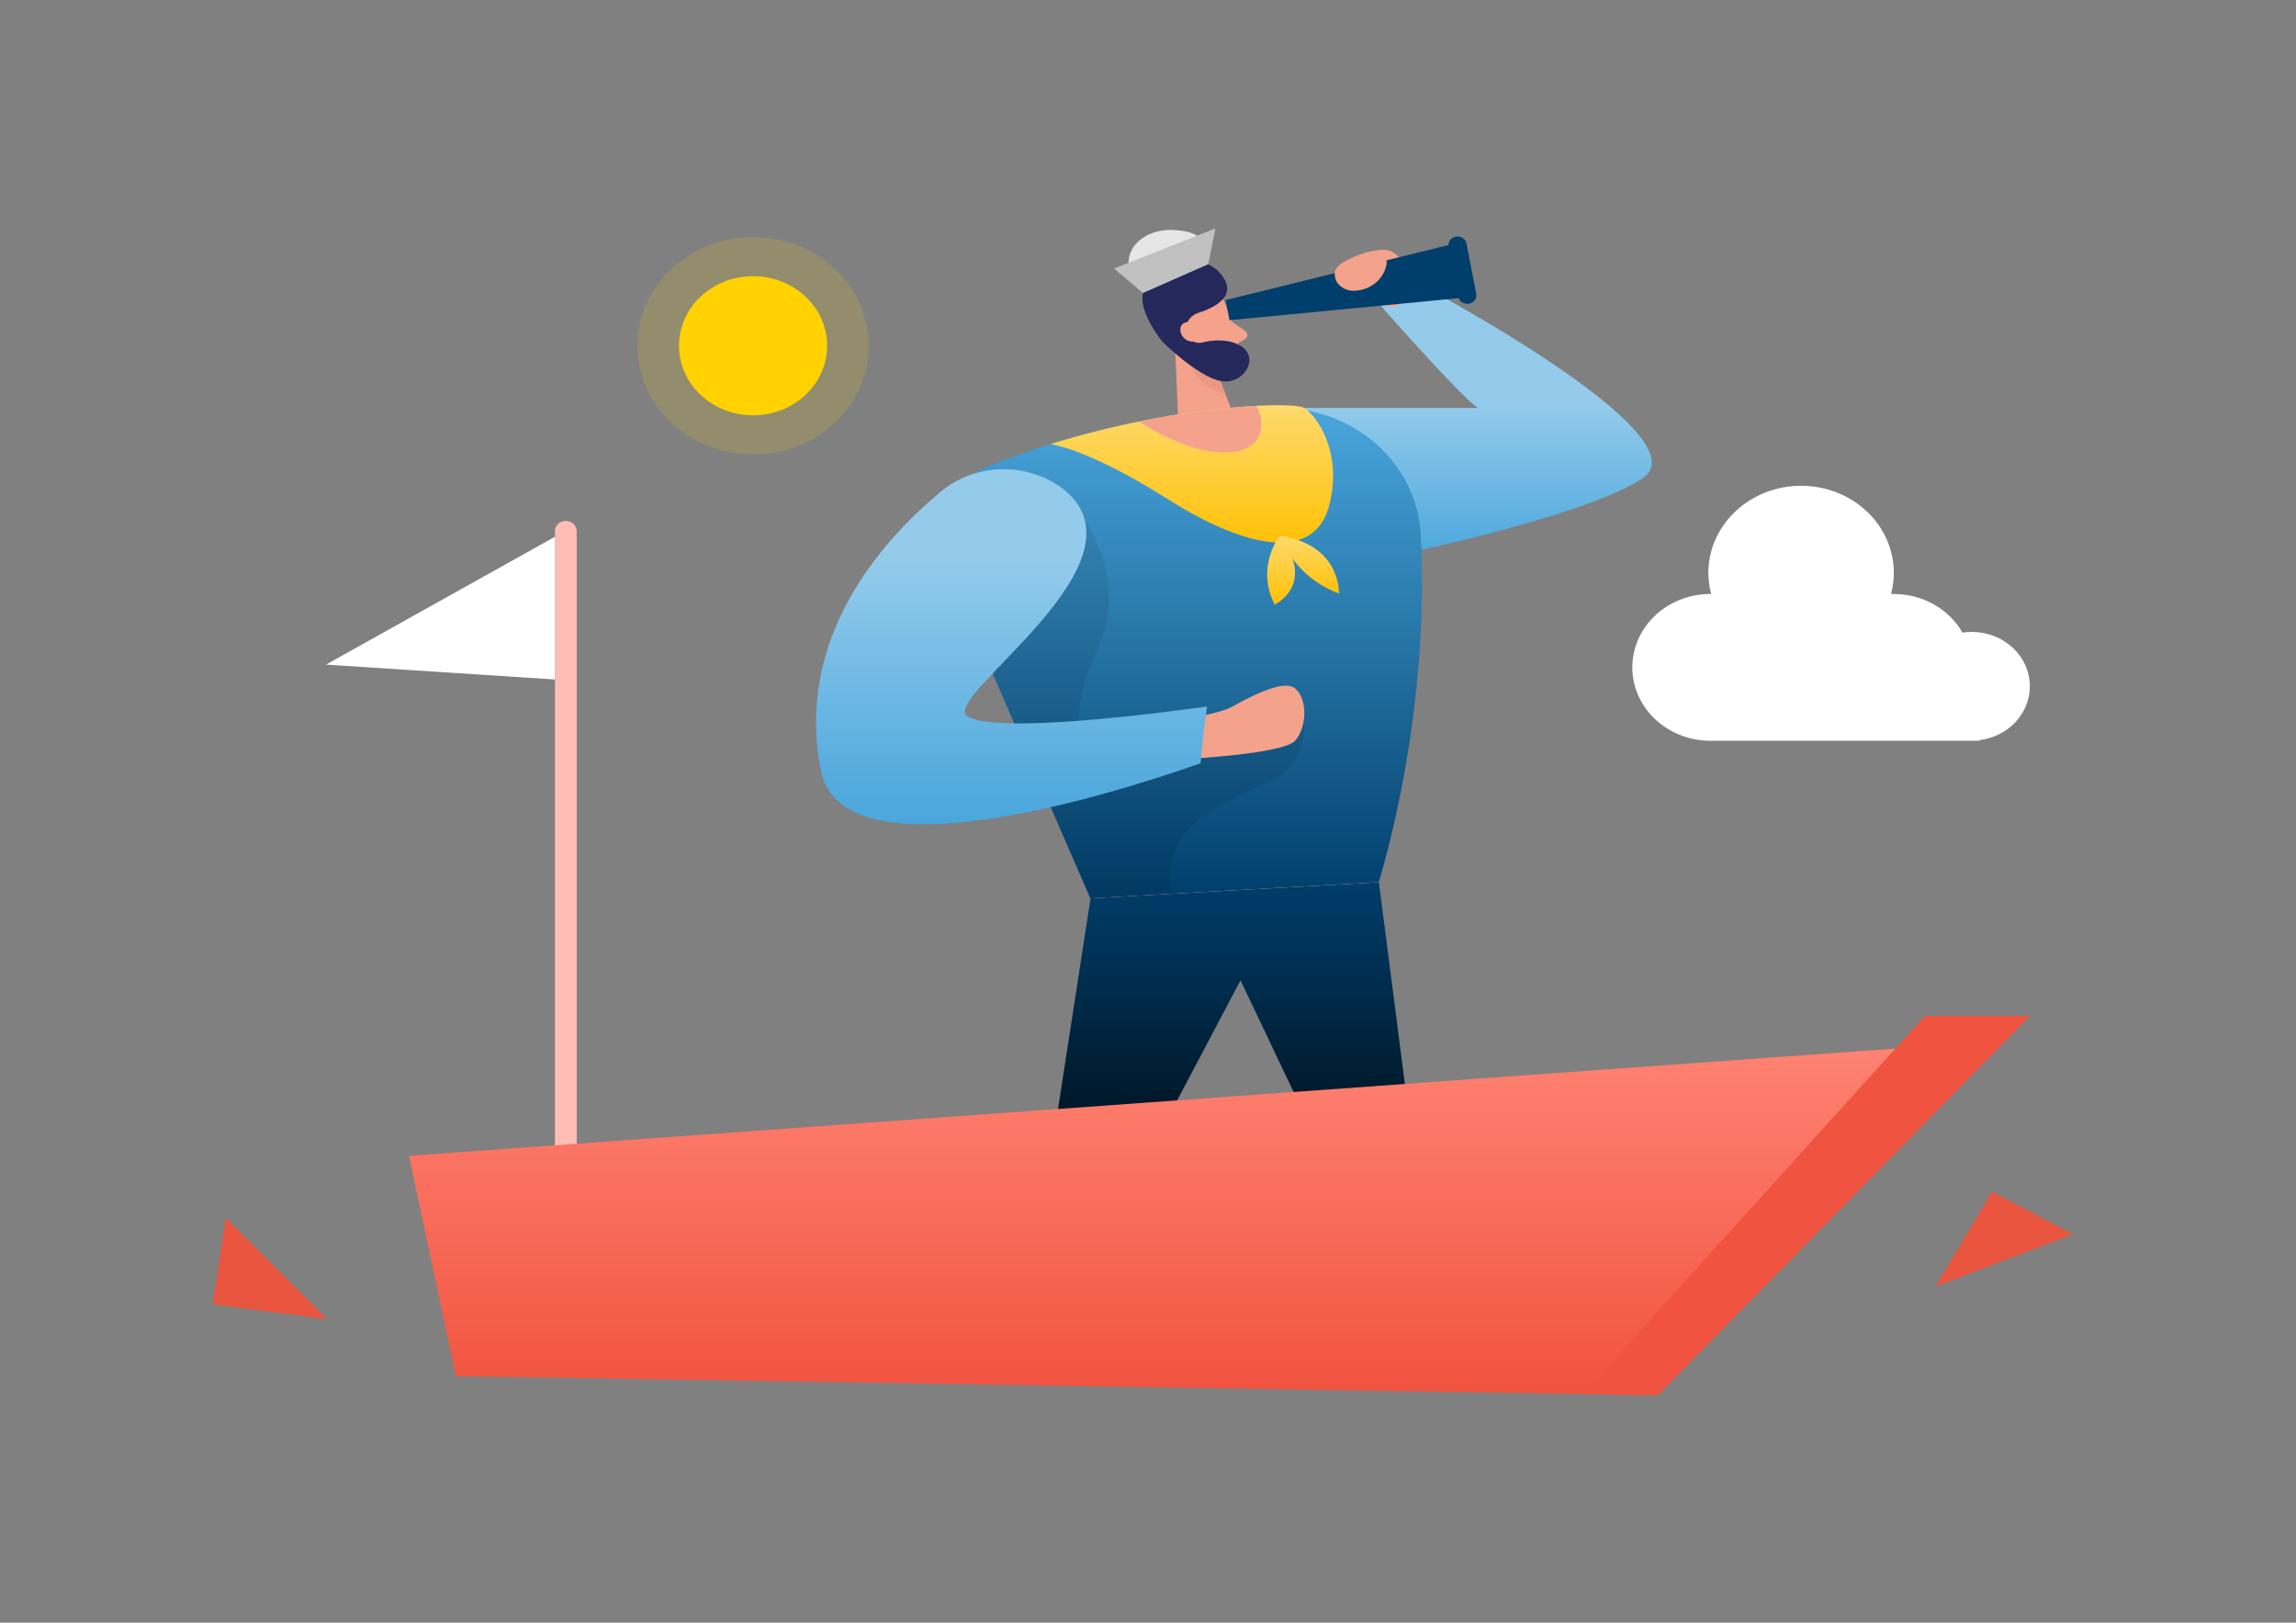 <svg width="300" height="212" viewBox="0 0 300 212" fill="none" xmlns="http://www.w3.org/2000/svg">
<rect x="0" y="0" width="300" height="212" fill="#808080" stroke="none"/>
<path d="M98.399 54.263C103.745 54.263 108.08 50.193 108.08 45.172C108.08 40.151 103.745 36.081 98.399 36.081C93.052 36.081 88.717 40.151 88.717 45.172C88.717 50.193 93.052 54.263 98.399 54.263Z" fill="#FFD200"/>
<path opacity="0.15" d="M98.399 59.373C106.751 59.373 113.522 53.015 113.522 45.172C113.522 37.329 106.751 30.971 98.399 30.971C90.046 30.971 83.275 37.329 83.275 45.172C83.275 53.015 90.046 59.373 98.399 59.373Z" fill="#FFD200"/>
<path d="M265.225 89.671C265.226 88.737 265.03 87.812 264.65 86.949C264.27 86.085 263.712 85.301 263.009 84.641C262.305 83.98 261.47 83.456 260.551 83.099C259.632 82.742 258.646 82.559 257.652 82.56C257.241 82.561 256.831 82.592 256.425 82.651C255.555 81.127 254.262 79.853 252.682 78.964C251.102 78.076 249.296 77.606 247.454 77.604C247.327 77.604 247.2 77.604 247.08 77.604C247.323 76.702 247.449 75.775 247.454 74.845C247.454 71.827 246.178 68.933 243.905 66.799C241.632 64.665 238.55 63.466 235.336 63.466C232.122 63.466 229.039 64.665 226.767 66.799C224.494 68.933 223.217 71.827 223.217 74.845C223.223 75.775 223.348 76.702 223.591 77.604C223.464 77.604 223.344 77.604 223.217 77.604C220.558 77.671 218.031 78.711 216.175 80.501C214.32 82.292 213.281 84.691 213.281 87.189C213.281 89.688 214.32 92.087 216.175 93.878C218.031 95.668 220.558 96.707 223.217 96.775H258.668V96.691C260.48 96.463 262.143 95.627 263.349 94.336C264.555 93.045 265.221 91.388 265.225 89.671Z" fill="white"/>
<path d="M170.392 53.294H193.112C190.869 51.89 179.58 39.001 179.58 39.001L185.837 37.31C185.837 37.31 222.784 56.916 214.665 62.455C206.546 67.993 177.053 73.687 177.053 73.687L170.392 53.294Z" fill="url(#paint0_linear)"/>
<path d="M159.986 39.493C159.986 39.493 161.78 43.424 161.997 46.337C162.017 46.619 161.978 46.903 161.881 47.171C161.784 47.438 161.632 47.686 161.434 47.898C161.235 48.111 160.994 48.285 160.723 48.41C160.453 48.534 160.159 48.608 159.858 48.626C158.893 48.741 157.913 48.592 157.036 48.196C156.159 47.8 155.423 47.174 154.917 46.393L152.382 43.248C151.947 42.566 151.747 41.774 151.81 40.981C151.873 40.188 152.196 39.433 152.734 38.819C154.558 36.418 158.991 37.022 159.986 39.493Z" fill="#F4A28C"/>
<path d="M153.467 44.027L154.102 58.025L162.288 57.148L158.543 47.313L153.467 44.027Z" fill="#F4A28C"/>
<path d="M160.942 42.027L162.692 43.214C162.788 43.284 162.865 43.375 162.915 43.479C162.966 43.583 162.988 43.697 162.981 43.811C162.973 43.926 162.936 44.036 162.873 44.134C162.81 44.232 162.722 44.313 162.617 44.372L161.07 45.172L160.942 42.027Z" fill="#F4A28C"/>
<path opacity="0.31" d="M159.014 48.633C159.014 48.633 157.967 48.752 155.672 47.727C155.672 47.727 156.27 50.465 160.157 51.511L159.014 48.633Z" fill="#CE8172"/>
<path d="M155.134 43.824C155.286 44.175 155.568 44.461 155.929 44.63C156.289 44.8 156.703 44.84 157.092 44.744C158.401 44.428 160.404 44.21 162.041 45.144C164.718 46.681 162.512 50.381 159.462 49.77C156.412 49.159 151.867 44.624 151.867 44.624C151.867 44.624 148.749 40.82 149.34 38.307C149.93 35.794 156.472 31.799 159.649 35.969C161.683 38.636 158.857 40.146 156.554 40.883C156.249 40.983 155.968 41.141 155.729 41.346C155.491 41.551 155.299 41.8 155.166 42.078C155.033 42.355 154.962 42.654 154.956 42.958C154.951 43.262 155.011 43.564 155.134 43.845V43.824Z" fill="#24285B"/>
<path d="M156.584 43.207C156.584 43.207 156.008 41.655 154.797 42.161C153.586 42.666 154.408 44.92 156.188 44.604L156.584 43.207Z" fill="#F4A28C"/>
<path d="M166.789 53.294C153.931 53.508 141.238 56.054 129.409 60.791C121.761 63.852 121.933 71.658 125.619 78.636L142.462 117.365L180.141 115.259C180.141 115.259 186.996 93.869 185.621 69.665C185.343 65.18 183.227 60.97 179.716 57.918C176.205 54.866 171.572 53.209 166.789 53.294Z" fill="url(#paint1_linear)"/>
<path opacity="0.08" d="M141.759 68.057C141.759 68.057 147.426 75.631 143.538 84.49C139.651 93.349 139.24 100.067 148.174 98.228C151.564 97.494 154.897 96.539 158.146 95.371C161.189 94.318 163.955 92.514 167.372 92.809C167.823 92.773 168.276 92.841 168.693 93.005C169.11 93.169 169.479 93.425 169.768 93.752C170.057 94.078 170.258 94.466 170.354 94.881C170.449 95.296 170.437 95.727 170.317 96.136C170.123 97.644 169.503 99.076 168.523 100.285C167.477 101.562 165.877 102.054 164.374 102.763C161.932 103.82 159.586 105.065 157.362 106.483C153.624 109.06 152.562 112.535 153.025 116.775L142.484 117.364L129.596 87.705L141.759 68.057Z" fill="black"/>
<path d="M155.717 93.749C155.717 93.749 159.402 93.153 160.793 92.43C162.183 91.707 167.521 88.541 169.211 89.931C170.9 91.321 170.766 95.069 169.211 96.782C167.656 98.495 155.164 99.148 155.164 99.148L155.717 93.749Z" fill="#F4A28C"/>
<path d="M157.623 92.957C157.623 92.732 157.69 92.514 157.728 92.297C151.583 93.16 130.276 95.94 126.419 93.588C122.561 91.237 151.62 73.125 138.537 63.606C136.239 61.996 133.417 61.186 130.553 61.314C127.689 61.442 124.962 62.501 122.838 64.308C115.264 70.626 103.819 83.311 107.25 100.629C110.054 114.795 144.675 103.999 156.868 99.717C157.07 97.463 157.302 95.203 157.623 92.957Z" fill="url(#paint2_linear)"/>
<path d="M152.51 135.539C154.767 130.282 158.922 125.938 164.247 123.268L180.171 115.266L142.492 117.372" fill="#F4A28C"/>
<path d="M142.492 117.365L135.748 161.084L143.651 163.008L162.086 128.077L177.263 159.968L185.837 159.294L180.171 115.266L142.492 117.365Z" fill="url(#paint3_linear)"/>
<path d="M75.35 69.39C75.35 68.654 74.714 68.057 73.93 68.057C73.145 68.057 72.509 68.654 72.509 69.39V166.588C72.509 167.324 73.145 167.921 73.93 167.921C74.714 167.921 75.35 167.324 75.35 166.588V69.39Z" fill="#FFBDB5"/>
<path d="M72.509 70.128L42.591 86.828L72.509 88.773V70.128Z" fill="white"/>
<path d="M53.438 151.004L59.561 179.785L216.601 182.284L260.948 136.03L53.438 151.004Z" fill="url(#paint4_linear)"/>
<path d="M156.861 31.223C156.861 31.223 156.233 30.086 152.973 30.037C149.714 29.988 146.918 32.262 147.553 35.077L156.861 31.223Z" fill="#E6E6E6"/>
<path d="M173.652 66.112C171.753 73.23 163.23 71.939 152.599 65.221C141.969 58.502 137.244 58.025 137.244 58.025C141.249 56.784 145.324 55.755 149.452 54.943C154.3 53.967 159.217 53.324 164.165 53.02C167.566 52.837 169.831 52.971 170.385 53.294C171.947 54.206 175.543 58.994 173.652 66.112Z" fill="url(#paint5_linear)"/>
<path d="M167.305 70.016C167.177 69.847 164.008 74.164 166.557 78.98C166.535 78.994 172.007 76.488 167.305 70.016Z" fill="url(#paint6_linear)"/>
<path d="M167.305 70.016C167.923 71.713 168.925 73.265 170.243 74.564C171.561 75.863 173.162 76.878 174.938 77.541C174.938 77.541 175.281 71.202 167.305 70.016Z" fill="url(#paint7_linear)"/>
<path d="M182.526 40.054C182.526 40.054 179.438 40.188 177.831 38.651C176.223 37.113 174.317 35.555 175.371 34.495C176.425 33.435 179.931 32.326 181.479 32.719C183.026 33.112 185.837 37.289 185.837 37.289L182.526 40.054Z" fill="#F4A28C"/>
<path d="M149.34 38.279L145.549 35.078L158.812 29.841L157.877 34.516L149.34 38.279Z" fill="#C1C1C1"/>
<path d="M161.264 59.029C155.724 59.823 148.921 55.141 148.921 55.141L149.452 54.944C154.3 53.968 159.217 53.325 164.165 53.02C165.286 55.07 165.331 58.447 161.264 59.029Z" fill="#F4A28C"/>
<path d="M190.039 31.82L160.143 39.205L160.651 41.831L191.407 38.875L190.039 31.82Z" fill="#003E6B"/>
<path d="M191.618 31.823C191.501 31.212 190.88 30.807 190.232 30.917C189.584 31.028 189.154 31.612 189.272 32.222L190.538 38.777C190.656 39.388 191.277 39.793 191.925 39.683C192.573 39.572 193.002 38.988 192.885 38.378L191.618 31.823Z" fill="#003E6B"/>
<path d="M174.616 36.756C174.857 37.166 175.222 37.501 175.665 37.719C176.108 37.936 176.609 38.026 177.106 37.977C178.07 37.921 178.989 37.567 179.717 36.97C180.446 36.373 180.944 35.568 181.135 34.678C181.193 34.473 181.202 34.258 181.162 34.05C181.122 33.841 181.033 33.644 180.903 33.47C180.713 33.311 180.485 33.196 180.238 33.136C179.99 33.077 179.732 33.073 179.483 33.126C178.855 33.212 178.235 33.344 177.629 33.52C175.969 33.969 173.667 34.629 174.616 36.756Z" fill="#F4A28C"/>
<path d="M206.86 182.13L251.499 132.738H265.225L216.601 182.285L206.86 182.13Z" fill="#F0533F"/>
<path d="M42.77 172.367L29.498 159.133L27.794 170.392L42.77 172.367Z" fill="#EA553F"/>
<path d="M252.889 168.084L270.818 161.259L260.283 155.676L252.889 168.084Z" fill="#EA553F"/>
<defs>
<linearGradient id="paint0_linear" x1="193.111" y1="37.31" x2="193.111" y2="73.687" gradientUnits="userSpaceOnUse">
<stop offset="0.43" stop-color="#94CBEB"/>
<stop offset="1" stop-color="#49A6DC"/>
</linearGradient>
<linearGradient id="paint1_linear" x1="154.478" y1="53.291" x2="154.478" y2="117.365" gradientUnits="userSpaceOnUse">
<stop stop-color="#49A6DC"/>
<stop offset="1" stop-color="#003E6B"/>
</linearGradient>
<linearGradient id="paint2_linear" x1="132.176" y1="61.301" x2="132.176" y2="107.696" gradientUnits="userSpaceOnUse">
<stop offset="0.253" stop-color="#94CBEB"/>
<stop offset="1" stop-color="#49A6DC"/>
</linearGradient>
<linearGradient id="paint3_linear" x1="160.793" y1="115.266" x2="160.793" y2="163.008" gradientUnits="userSpaceOnUse">
<stop stop-color="#003E6B"/>
<stop offset="1"/>
</linearGradient>
<linearGradient id="paint4_linear" x1="157.193" y1="136.03" x2="157.193" y2="182.284" gradientUnits="userSpaceOnUse">
<stop stop-color="#F0533F"/>
<stop offset="0.024" stop-color="#FF8272"/>
<stop offset="1" stop-color="#F0533F"/>
</linearGradient>
<linearGradient id="paint5_linear" x1="155.716" y1="52.938" x2="155.716" y2="70.887" gradientUnits="userSpaceOnUse">
<stop stop-color="#FEDA6D"/>
<stop offset="1" stop-color="#FFC107"/>
</linearGradient>
<linearGradient id="paint6_linear" x1="167.39" y1="70.011" x2="167.39" y2="78.98" gradientUnits="userSpaceOnUse">
<stop stop-color="#FEDA6D"/>
<stop offset="1" stop-color="#FFC107"/>
</linearGradient>
<linearGradient id="paint7_linear" x1="171.122" y1="70.016" x2="171.122" y2="77.541" gradientUnits="userSpaceOnUse">
<stop stop-color="#FEDA6D"/>
<stop offset="1" stop-color="#FFC107"/>
</linearGradient>
</defs>
</svg>
